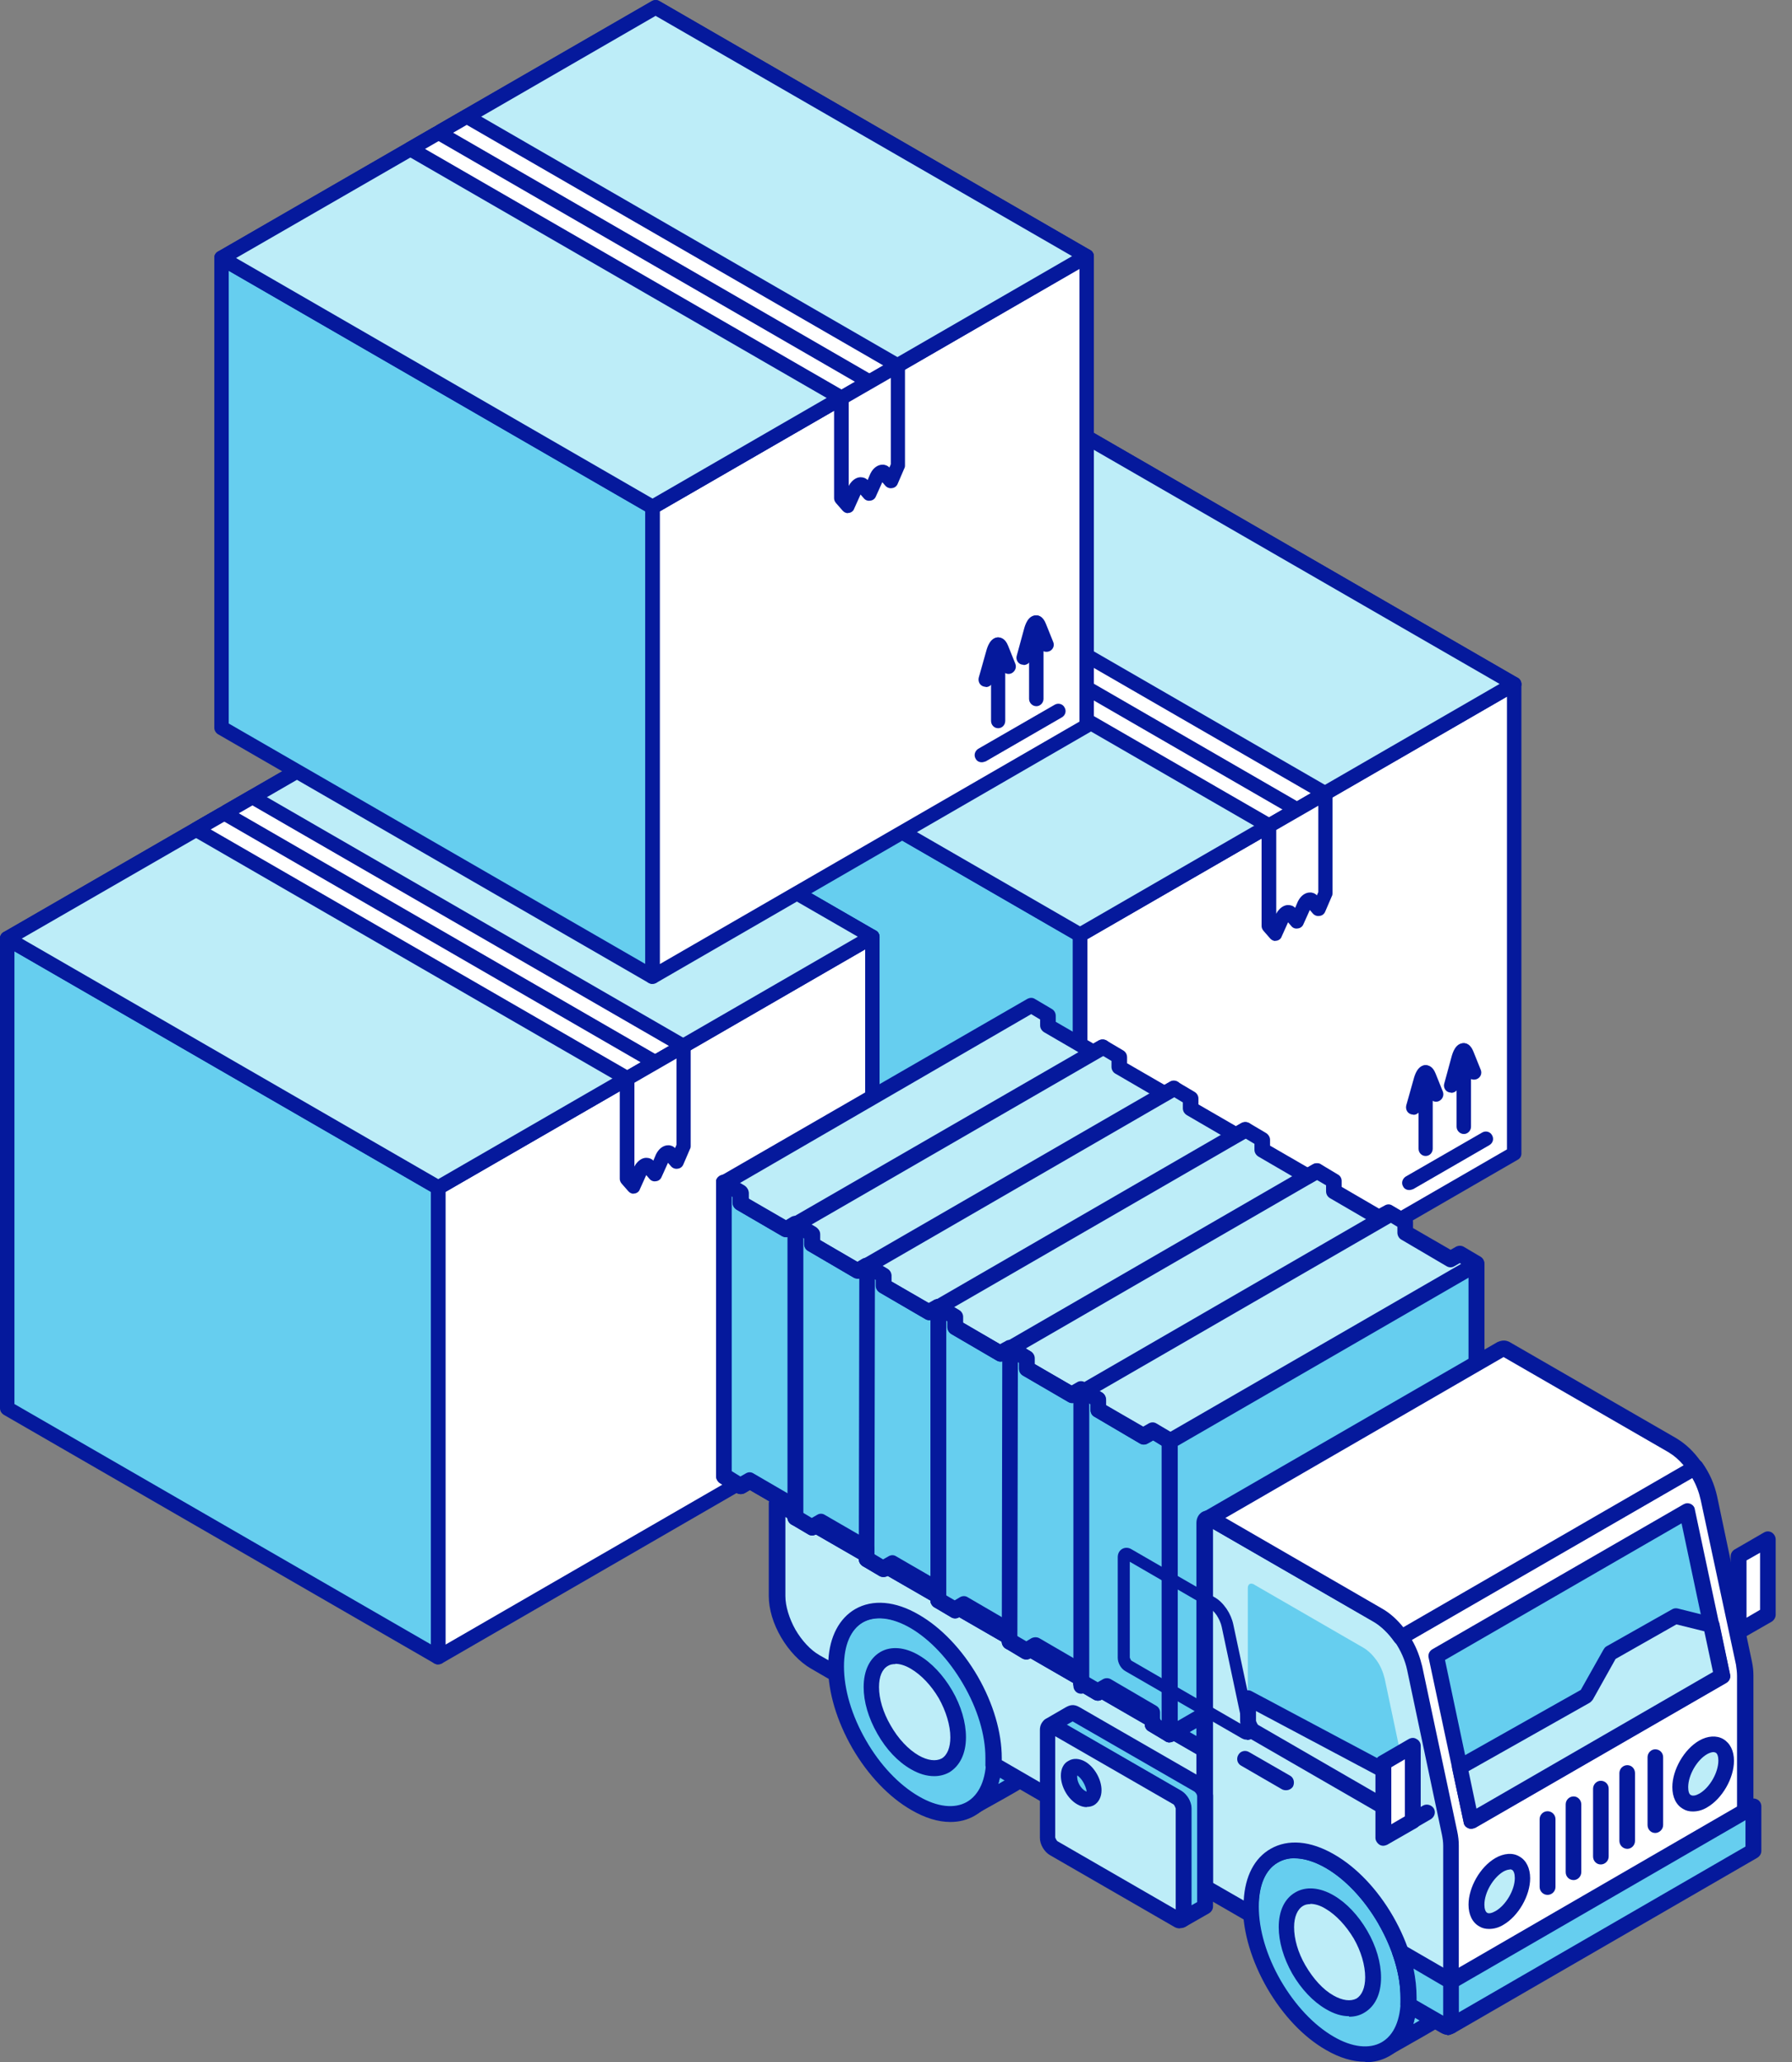 <svg width="100" height="115" viewBox="0 0 100 115" fill="none" xmlns="http://www.w3.org/2000/svg">
<rect x="0" y="0" width="100" height="115" fill="#808080" stroke="none"/>
<g clip-path="url(#clip0_428_371236)">
<path fill-rule="evenodd" clip-rule="evenodd" d="M84.489 38.155L60.443 24.266L36.212 38.248L60.271 52.137L84.489 38.155Z" fill="#BDEDF8"/>
<path fill-rule="evenodd" clip-rule="evenodd" d="M37.029 38.249L60.271 51.664L83.684 38.143L60.443 24.742L37.029 38.249ZM60.271 52.547C60.205 52.547 60.139 52.534 60.06 52.495L36.014 38.605C35.895 38.526 35.816 38.394 35.816 38.249C35.816 38.104 35.882 37.972 36.014 37.893L60.245 23.911C60.377 23.845 60.522 23.845 60.64 23.911L84.687 37.8C84.819 37.866 84.898 38.011 84.898 38.157C84.898 38.302 84.819 38.434 84.687 38.499L60.469 52.495C60.403 52.534 60.324 52.547 60.258 52.547H60.271Z" fill="#05199C"/>
<path fill-rule="evenodd" clip-rule="evenodd" d="M60.271 52.14L36.212 38.25V64.446L60.271 78.336V52.14Z" fill="#66CEEF"/>
<path fill-rule="evenodd" clip-rule="evenodd" d="M36.62 64.208L59.875 77.623V52.376L36.62 38.962V64.208ZM60.271 78.731C60.205 78.731 60.139 78.718 60.06 78.678L36.014 64.802C35.895 64.723 35.816 64.591 35.816 64.446V38.249C35.816 38.104 35.882 37.972 36.014 37.893C36.146 37.827 36.304 37.827 36.423 37.893L60.482 51.783C60.601 51.862 60.68 51.994 60.68 52.139V78.322C60.68 78.467 60.601 78.599 60.482 78.665C60.416 78.705 60.337 78.718 60.271 78.718V78.731Z" fill="#05199C"/>
<path fill-rule="evenodd" clip-rule="evenodd" d="M84.487 64.337V38.154L60.27 52.136V78.333L84.487 64.337Z" fill="white"/>
<path fill-rule="evenodd" clip-rule="evenodd" d="M60.681 52.377V77.624L84.094 64.103V38.857L60.681 52.377ZM60.272 78.732C60.206 78.732 60.14 78.719 60.061 78.679C59.942 78.613 59.863 78.481 59.863 78.336V52.153C59.863 52.008 59.929 51.876 60.061 51.797L84.292 37.801C84.424 37.722 84.569 37.722 84.688 37.801C84.82 37.867 84.899 38.013 84.899 38.158V64.341C84.899 64.486 84.82 64.618 84.688 64.684L60.47 78.679C60.404 78.719 60.325 78.732 60.259 78.732H60.272Z" fill="#05199C"/>
<path fill-rule="evenodd" clip-rule="evenodd" d="M48.477 31.164L60.441 24.266L84.487 38.155L72.536 45.054L48.477 31.164Z" fill="#BDEDF8"/>
<path fill-rule="evenodd" clip-rule="evenodd" d="M49.296 31.166L72.537 44.58L83.683 38.143L60.441 24.742L49.296 31.179V31.166ZM72.537 45.464C72.537 45.464 72.405 45.451 72.326 45.411L48.28 31.522C48.148 31.456 48.082 31.311 48.082 31.166C48.082 31.02 48.148 30.889 48.28 30.809L60.244 23.911C60.376 23.845 60.521 23.845 60.639 23.911L84.686 37.8C84.818 37.866 84.897 38.011 84.897 38.157C84.897 38.302 84.818 38.434 84.686 38.499L72.722 45.411C72.656 45.451 72.59 45.464 72.511 45.464H72.537Z" fill="#05199C"/>
<path fill-rule="evenodd" clip-rule="evenodd" d="M36.212 38.248L48.175 31.35L72.222 45.239L60.271 52.138L36.212 38.248Z" fill="#BDEDF8"/>
<path fill-rule="evenodd" clip-rule="evenodd" d="M37.029 38.249L60.271 51.663L71.417 45.227L48.175 31.825L37.029 38.249ZM60.271 52.547C60.205 52.547 60.139 52.534 60.06 52.495L36.014 38.605C35.895 38.526 35.816 38.394 35.816 38.249C35.816 38.104 35.882 37.972 36.014 37.893L47.964 30.994C48.096 30.915 48.254 30.928 48.373 30.994L72.433 44.884C72.551 44.95 72.644 45.095 72.644 45.24C72.644 45.385 72.564 45.517 72.433 45.596L60.469 52.495C60.403 52.534 60.324 52.547 60.258 52.547H60.271Z" fill="#05199C"/>
<path fill-rule="evenodd" clip-rule="evenodd" d="M46.763 32.168L49.902 30.361L73.962 44.238L70.822 46.058L46.763 32.168Z" fill="white"/>
<path fill-rule="evenodd" clip-rule="evenodd" d="M47.581 32.168L70.822 45.583L73.144 44.237L49.902 30.823L47.567 32.168H47.581ZM70.822 46.466C70.756 46.466 70.677 46.453 70.611 46.414L46.552 32.524C46.433 32.445 46.354 32.313 46.354 32.168C46.354 32.023 46.433 31.891 46.552 31.812L49.691 30.005C49.823 29.925 49.968 29.925 50.087 30.005L74.146 43.894C74.278 43.973 74.357 44.105 74.357 44.237C74.357 44.369 74.278 44.514 74.146 44.593L71.02 46.414C70.954 46.453 70.888 46.466 70.809 46.466H70.822Z" fill="#05199C"/>
<path fill-rule="evenodd" clip-rule="evenodd" d="M72.393 45.556C72.327 45.556 72.248 45.543 72.182 45.503L48.136 31.614C47.938 31.495 47.872 31.244 47.991 31.06C48.109 30.862 48.347 30.796 48.545 30.915L72.591 44.804C72.789 44.91 72.855 45.16 72.736 45.358C72.67 45.49 72.525 45.556 72.393 45.556Z" fill="#05199C"/>
<path fill-rule="evenodd" clip-rule="evenodd" d="M70.822 46.058V51.65L71.192 52.086L71.587 51.149C71.587 51.149 71.627 51.07 71.653 51.03C71.759 50.885 71.904 50.833 71.97 50.925L72.379 51.4L72.775 50.463C72.775 50.463 72.814 50.384 72.84 50.344C72.946 50.199 73.091 50.147 73.157 50.239L73.566 50.714L73.935 49.856V44.264L70.796 46.084L70.822 46.058Z" fill="white"/>
<path fill-rule="evenodd" clip-rule="evenodd" d="M71.219 46.294V50.963C71.259 50.898 71.285 50.831 71.338 50.779C71.483 50.594 71.681 50.475 71.879 50.475C72.037 50.475 72.182 50.528 72.274 50.634L72.419 50.291C72.419 50.291 72.485 50.159 72.538 50.093C72.683 49.895 72.894 49.776 73.092 49.776C73.224 49.763 73.395 49.829 73.488 49.935L73.567 49.75V44.935L71.232 46.281L71.219 46.294ZM71.18 52.48C71.061 52.48 70.955 52.428 70.876 52.335L70.507 51.913C70.441 51.834 70.401 51.742 70.401 51.649V46.057C70.401 45.911 70.48 45.78 70.612 45.7L73.752 43.893C73.883 43.814 74.029 43.814 74.147 43.893C74.279 43.972 74.358 44.104 74.358 44.236V49.829C74.358 49.829 74.358 49.935 74.319 49.987L73.95 50.845C73.897 50.977 73.778 51.069 73.633 51.082C73.501 51.108 73.356 51.056 73.264 50.95L73.092 50.752L72.736 51.544C72.683 51.676 72.564 51.768 72.419 51.781C72.274 51.808 72.142 51.755 72.05 51.636L71.879 51.438L71.522 52.23C71.483 52.362 71.351 52.454 71.219 52.467C71.193 52.467 71.18 52.467 71.166 52.467L71.18 52.48Z" fill="#05199C"/>
<path fill-rule="evenodd" clip-rule="evenodd" d="M78.643 66.37C78.498 66.37 78.366 66.304 78.3 66.172C78.181 65.974 78.261 65.737 78.445 65.618L82.706 63.165C82.904 63.046 83.154 63.112 83.26 63.31C83.379 63.508 83.313 63.745 83.115 63.864L78.867 66.317C78.867 66.317 78.722 66.37 78.656 66.37H78.643Z" fill="#05199C"/>
<path fill-rule="evenodd" clip-rule="evenodd" d="M78.869 62.163C78.869 62.163 78.803 62.163 78.764 62.15C78.539 62.097 78.421 61.873 78.474 61.649L78.882 60.198C78.948 59.947 79.107 59.433 79.529 59.406C79.727 59.406 79.951 59.472 80.109 59.868L80.518 60.884C80.597 61.095 80.492 61.319 80.294 61.411C80.083 61.504 79.859 61.398 79.766 61.187L79.582 60.725L79.265 61.886C79.199 62.071 79.041 62.176 78.869 62.176V62.163Z" fill="#05199C"/>
<path fill-rule="evenodd" clip-rule="evenodd" d="M79.556 64.471C79.331 64.471 79.16 64.287 79.16 64.062V59.815C79.16 59.591 79.345 59.406 79.556 59.406C79.767 59.406 79.951 59.591 79.951 59.815V64.062C79.951 64.287 79.78 64.471 79.556 64.471Z" fill="#05199C"/>
<path fill-rule="evenodd" clip-rule="evenodd" d="M80.992 60.937C80.992 60.937 80.926 60.937 80.874 60.923C80.649 60.87 80.531 60.633 80.597 60.422L80.992 58.971C81.058 58.721 81.217 58.193 81.652 58.18C81.837 58.18 82.061 58.246 82.219 58.641L82.628 59.657C82.72 59.868 82.615 60.105 82.404 60.185C82.193 60.264 81.955 60.172 81.876 59.96L81.678 59.499L81.362 60.66C81.322 60.844 81.151 60.95 80.966 60.95L80.992 60.937Z" fill="#05199C"/>
<path fill-rule="evenodd" clip-rule="evenodd" d="M81.692 63.245C81.468 63.245 81.283 63.06 81.283 62.836V58.589C81.283 58.364 81.468 58.18 81.692 58.18C81.916 58.18 82.088 58.364 82.088 58.589V62.836C82.088 63.06 81.903 63.245 81.692 63.245Z" fill="#05199C"/>
</g>
<g clip-path="url(#clip1_428_371236)">
<path fill-rule="evenodd" clip-rule="evenodd" d="M48.673 52.253L24.627 38.363L0.396 52.345L24.456 66.235L48.673 52.253Z" fill="#BDEDF8"/>
<path fill-rule="evenodd" clip-rule="evenodd" d="M1.214 52.346L24.456 65.761L47.869 52.241L24.627 38.84L1.214 52.346ZM24.456 66.645C24.39 66.645 24.324 66.632 24.244 66.592L0.198 52.703C0.08 52.623 0 52.492 0 52.346C0 52.201 0.066 52.069 0.198 51.99L24.429 38.008C24.561 37.943 24.706 37.943 24.825 38.008L48.871 51.898C49.003 51.964 49.082 52.109 49.082 52.254C49.082 52.399 49.003 52.531 48.871 52.597L24.653 66.592C24.587 66.632 24.508 66.645 24.442 66.645H24.456Z" fill="#05199C"/>
<path fill-rule="evenodd" clip-rule="evenodd" d="M24.456 66.235L0.396 52.346V78.542L24.456 92.432V66.235Z" fill="#66CEEF"/>
<path fill-rule="evenodd" clip-rule="evenodd" d="M0.805 78.304L24.06 91.719V66.472L0.805 53.057V78.304ZM24.456 92.827C24.39 92.827 24.324 92.814 24.244 92.774L0.198 78.897C0.08 78.818 0 78.686 0 78.541V52.345C0 52.2 0.066 52.068 0.198 51.989C0.33 51.923 0.488 51.923 0.607 51.989L24.667 65.879C24.785 65.958 24.864 66.09 24.864 66.235V92.418C24.864 92.563 24.785 92.695 24.667 92.761C24.601 92.8 24.521 92.814 24.456 92.814V92.827Z" fill="#05199C"/>
<path fill-rule="evenodd" clip-rule="evenodd" d="M48.673 78.435V52.252L24.456 66.234V92.43L48.673 78.435Z" fill="white"/>
<path fill-rule="evenodd" clip-rule="evenodd" d="M24.866 66.473V91.719L48.279 78.199V52.953L24.866 66.473ZM24.457 92.827C24.391 92.827 24.325 92.814 24.246 92.775C24.127 92.709 24.048 92.577 24.048 92.432V66.249C24.048 66.103 24.114 65.972 24.246 65.892L48.477 51.897C48.608 51.818 48.754 51.818 48.872 51.897C49.004 51.963 49.083 52.108 49.083 52.253V78.436C49.083 78.582 49.004 78.713 48.872 78.779L24.654 92.775C24.588 92.814 24.509 92.827 24.443 92.827H24.457Z" fill="#05199C"/>
<path fill-rule="evenodd" clip-rule="evenodd" d="M12.662 45.262L24.626 38.363L48.672 52.253L36.722 59.151L12.662 45.262Z" fill="#BDEDF8"/>
<path fill-rule="evenodd" clip-rule="evenodd" d="M13.48 45.263L36.722 58.678L47.868 52.241L24.626 38.84L13.48 45.276V45.263ZM36.722 59.562C36.722 59.562 36.59 59.548 36.511 59.509L12.464 45.619C12.333 45.553 12.267 45.408 12.267 45.263C12.267 45.118 12.333 44.986 12.464 44.907L24.428 38.008C24.56 37.943 24.705 37.943 24.824 38.008L48.87 51.898C49.002 51.964 49.081 52.109 49.081 52.254C49.081 52.399 49.002 52.531 48.87 52.597L36.906 59.509C36.84 59.548 36.775 59.562 36.695 59.562H36.722Z" fill="#05199C"/>
<path fill-rule="evenodd" clip-rule="evenodd" d="M0.396 52.346L12.36 45.447L36.406 59.337L24.456 66.236L0.396 52.346Z" fill="#BDEDF8"/>
<path fill-rule="evenodd" clip-rule="evenodd" d="M1.214 52.346L24.456 65.761L35.602 59.324L12.36 45.923L1.214 52.346ZM24.456 66.645C24.39 66.645 24.324 66.632 24.244 66.592L0.198 52.703C0.08 52.623 0 52.492 0 52.346C0 52.201 0.066 52.069 0.198 51.99L12.149 45.092C12.281 45.013 12.439 45.026 12.558 45.092L36.617 58.981C36.736 59.047 36.828 59.192 36.828 59.337C36.828 59.483 36.749 59.614 36.617 59.694L24.653 66.592C24.587 66.632 24.508 66.645 24.442 66.645H24.456Z" fill="#05199C"/>
<path fill-rule="evenodd" clip-rule="evenodd" d="M10.947 46.264L14.087 44.457L38.146 58.333L35.007 60.154L10.947 46.264Z" fill="white"/>
<path fill-rule="evenodd" clip-rule="evenodd" d="M11.766 46.264L35.008 59.678L37.33 58.333L14.088 44.918L11.753 46.264H11.766ZM35.008 60.562C34.942 60.562 34.863 60.549 34.797 60.509L10.737 46.62C10.619 46.541 10.54 46.409 10.54 46.264C10.54 46.118 10.619 45.987 10.737 45.907L13.877 44.1C14.009 44.021 14.154 44.021 14.273 44.1L38.332 57.99C38.464 58.069 38.543 58.201 38.543 58.333C38.543 58.465 38.464 58.61 38.332 58.689L35.206 60.509C35.14 60.549 35.074 60.562 34.995 60.562H35.008Z" fill="#05199C"/>
<path fill-rule="evenodd" clip-rule="evenodd" d="M36.579 59.654C36.513 59.654 36.434 59.641 36.368 59.601L12.322 45.711C12.124 45.593 12.058 45.342 12.176 45.157C12.295 44.959 12.533 44.894 12.73 45.012L36.777 58.902C36.975 59.007 37.041 59.258 36.922 59.456C36.856 59.588 36.711 59.654 36.579 59.654Z" fill="#05199C"/>
<path fill-rule="evenodd" clip-rule="evenodd" d="M35.007 60.153V65.746L35.376 66.181L35.772 65.245C35.772 65.245 35.812 65.166 35.838 65.126C35.944 64.981 36.089 64.928 36.154 65.021L36.563 65.495L36.959 64.559C36.959 64.559 36.999 64.48 37.025 64.44C37.131 64.295 37.276 64.242 37.342 64.335L37.751 64.809L38.12 63.952V58.359L34.981 60.18L35.007 60.153Z" fill="white"/>
<path fill-rule="evenodd" clip-rule="evenodd" d="M35.403 60.392V65.061C35.442 64.995 35.468 64.929 35.521 64.876C35.666 64.692 35.864 64.573 36.062 64.573C36.22 64.573 36.365 64.626 36.458 64.731L36.603 64.388C36.603 64.388 36.669 64.257 36.722 64.191C36.867 63.993 37.078 63.874 37.276 63.874C37.407 63.861 37.579 63.927 37.671 64.032L37.75 63.848V59.033L35.416 60.379L35.403 60.392ZM35.363 66.578C35.244 66.578 35.139 66.525 35.06 66.433L34.69 66.011C34.624 65.932 34.585 65.839 34.585 65.747V60.154C34.585 60.009 34.664 59.877 34.796 59.798L37.935 57.991C38.067 57.912 38.212 57.912 38.331 57.991C38.463 58.07 38.542 58.202 38.542 58.334V63.927C38.542 63.927 38.542 64.032 38.502 64.085L38.133 64.942C38.08 65.074 37.962 65.167 37.816 65.18C37.684 65.206 37.539 65.153 37.447 65.048L37.276 64.85L36.919 65.641C36.867 65.773 36.748 65.866 36.603 65.879C36.458 65.905 36.326 65.853 36.233 65.734L36.062 65.536L35.706 66.327C35.666 66.459 35.534 66.552 35.403 66.565C35.376 66.565 35.363 66.565 35.35 66.565L35.363 66.578Z" fill="#05199C"/>
<path fill-rule="evenodd" clip-rule="evenodd" d="M42.829 80.468C42.684 80.468 42.552 80.402 42.486 80.27C42.367 80.072 42.446 79.834 42.631 79.716L46.892 77.262C47.089 77.144 47.34 77.21 47.446 77.407C47.564 77.605 47.498 77.843 47.3 77.961L43.053 80.415C43.053 80.415 42.908 80.468 42.842 80.468H42.829Z" fill="#05199C"/>
<path fill-rule="evenodd" clip-rule="evenodd" d="M43.055 76.261C43.055 76.261 42.989 76.261 42.949 76.248C42.725 76.195 42.606 75.971 42.659 75.746L43.068 74.295C43.134 74.045 43.292 73.53 43.714 73.504C43.912 73.504 44.136 73.57 44.295 73.966L44.704 74.981C44.783 75.192 44.677 75.416 44.479 75.509C44.268 75.601 44.044 75.496 43.952 75.285L43.767 74.823L43.451 75.984C43.385 76.168 43.226 76.274 43.055 76.274V76.261Z" fill="#05199C"/>
<path fill-rule="evenodd" clip-rule="evenodd" d="M43.74 78.569C43.516 78.569 43.344 78.384 43.344 78.16V73.913C43.344 73.689 43.529 73.504 43.74 73.504C43.951 73.504 44.136 73.689 44.136 73.913V78.16C44.136 78.384 43.964 78.569 43.74 78.569Z" fill="#05199C"/>
<path fill-rule="evenodd" clip-rule="evenodd" d="M45.177 75.032C45.177 75.032 45.111 75.032 45.058 75.019C44.834 74.966 44.715 74.729 44.781 74.518L45.177 73.067C45.243 72.816 45.401 72.289 45.836 72.275C46.021 72.275 46.245 72.341 46.404 72.737L46.812 73.753C46.905 73.964 46.799 74.201 46.588 74.28C46.377 74.359 46.14 74.267 46.061 74.056L45.863 73.594L45.546 74.755C45.507 74.94 45.335 75.045 45.151 75.045L45.177 75.032Z" fill="#05199C"/>
<path fill-rule="evenodd" clip-rule="evenodd" d="M45.877 77.341C45.653 77.341 45.468 77.156 45.468 76.932V72.684C45.468 72.46 45.653 72.275 45.877 72.275C46.102 72.275 46.273 72.46 46.273 72.684V76.932C46.273 77.156 46.089 77.341 45.877 77.341Z" fill="#05199C"/>
</g>
<g clip-path="url(#clip2_428_371236)">
<path fill-rule="evenodd" clip-rule="evenodd" d="M57.529 91.751C56.587 89.91 53.59 86.899 51.321 88.155L47.953 90.096C50.451 88.797 53.362 92.051 54.461 94.22C55.417 96.104 56.274 99.558 54.176 100.885C54.832 100.514 57.544 99.03 57.958 98.63C59.627 97.003 58.6 93.607 57.529 91.751Z" fill="#66CEEF"/>
<path fill-rule="evenodd" clip-rule="evenodd" d="M49.937 89.454C50.037 89.482 50.137 89.496 50.237 89.539C52.163 90.153 53.976 92.294 54.846 94.02C55.503 95.334 56.259 97.703 55.703 99.501C56.545 99.016 57.458 98.487 57.644 98.302C59.114 96.875 58.157 93.735 57.158 91.965C57.144 91.965 57.144 91.965 57.144 91.965C56.545 90.809 54.932 88.94 53.262 88.426C52.606 88.226 52.021 88.269 51.521 88.54L49.937 89.454ZM54.161 101.313C54.005 101.313 53.862 101.242 53.79 101.099C53.662 100.899 53.733 100.628 53.919 100.5C55.703 99.372 54.975 96.233 54.047 94.406C53.234 92.779 51.564 90.881 49.966 90.367C49.295 90.153 48.681 90.196 48.139 90.481C47.925 90.595 47.668 90.51 47.539 90.31C47.425 90.096 47.497 89.839 47.711 89.71L51.079 87.77C51.807 87.37 52.62 87.313 53.491 87.57C55.303 88.112 57.116 90.025 57.901 91.523C58.885 93.25 60.213 97.018 58.229 98.93C57.886 99.258 56.502 100.057 54.975 100.899L54.376 101.242C54.304 101.285 54.233 101.299 54.147 101.299L54.161 101.313Z" fill="#05199C"/>
<path fill-rule="evenodd" clip-rule="evenodd" d="M54.163 93.693C53.363 92.308 52.264 91.11 51.051 90.41C49.838 89.711 48.725 89.64 47.94 90.111C47.141 90.567 46.656 91.552 46.656 92.965C46.656 94.378 47.155 95.919 47.94 97.303C48.754 98.688 49.838 99.887 51.051 100.586C52.264 101.285 53.378 101.357 54.163 100.886C54.947 100.429 55.447 99.444 55.447 98.031C55.447 96.618 54.947 95.077 54.163 93.693Z" fill="#66CEEF"/>
<path fill-rule="evenodd" clip-rule="evenodd" d="M49.095 90.24C48.752 90.24 48.438 90.311 48.167 90.468C47.482 90.868 47.097 91.738 47.097 92.937C47.097 94.221 47.525 95.677 48.324 97.061C49.109 98.431 50.165 99.545 51.278 100.187C52.306 100.786 53.262 100.886 53.947 100.501C54.647 100.101 55.032 99.231 55.032 98.032C55.032 96.748 54.589 95.292 53.79 93.922L54.176 93.693L53.79 93.907C52.991 92.537 51.949 91.424 50.85 90.782C50.222 90.425 49.623 90.24 49.095 90.24ZM53.034 101.614C52.349 101.614 51.607 101.386 50.85 100.943C49.609 100.23 48.438 99.002 47.568 97.504C46.697 95.991 46.212 94.378 46.212 92.951C46.212 91.439 46.74 90.282 47.725 89.726C48.695 89.169 49.965 89.269 51.278 90.04C52.52 90.753 53.69 91.981 54.561 93.479C54.561 93.494 54.561 93.522 54.589 93.536C55.431 94.992 55.902 96.605 55.902 98.032C55.902 99.559 55.374 100.701 54.404 101.257C53.99 101.5 53.533 101.614 53.034 101.614Z" fill="#05199C"/>
<path fill-rule="evenodd" clip-rule="evenodd" d="M52.764 94.507C53.206 95.263 53.477 96.12 53.477 96.89C53.477 97.661 53.22 98.203 52.764 98.46C52.336 98.717 51.722 98.674 51.051 98.289C50.38 97.904 49.781 97.247 49.339 96.477L49.31 96.434C48.882 95.692 48.625 94.85 48.625 94.093C48.625 93.337 48.896 92.78 49.339 92.523C49.767 92.266 50.38 92.309 51.051 92.695C51.722 93.08 52.336 93.736 52.764 94.507Z" fill="#BDEDF8"/>
<path fill-rule="evenodd" clip-rule="evenodd" d="M49.965 92.807C49.808 92.807 49.665 92.835 49.551 92.907C49.223 93.092 49.052 93.506 49.052 94.091C49.052 94.748 49.28 95.504 49.694 96.218C50.122 96.974 50.693 97.574 51.264 97.902C51.763 98.187 52.22 98.244 52.548 98.073C52.862 97.888 53.033 97.46 53.033 96.889C53.033 96.232 52.791 95.433 52.391 94.719C51.963 93.992 51.406 93.406 50.821 93.064C50.507 92.878 50.208 92.793 49.965 92.793V92.807ZM52.134 99.058C51.706 99.058 51.278 98.93 50.836 98.673C50.108 98.259 49.451 97.559 48.966 96.703C48.452 95.804 48.195 94.905 48.195 94.091C48.195 93.178 48.524 92.493 49.123 92.136C49.708 91.794 50.479 91.851 51.264 92.308C51.977 92.721 52.634 93.421 53.133 94.277C53.633 95.133 53.904 96.061 53.904 96.889C53.904 97.802 53.561 98.487 52.976 98.844C52.719 98.987 52.434 99.058 52.134 99.058Z" fill="#05199C"/>
<path fill-rule="evenodd" clip-rule="evenodd" d="M80.68 105.138C79.738 103.297 76.74 100.286 74.471 101.542L71.103 103.483C73.587 102.184 76.512 105.438 77.611 107.607C78.567 109.491 79.424 112.945 77.326 114.272C77.982 113.887 80.694 112.417 81.108 112.017C82.777 110.39 81.736 107.008 80.68 105.138Z" fill="#66CEEF"/>
<path fill-rule="evenodd" clip-rule="evenodd" d="M73.1 102.84C73.2 102.869 73.3 102.883 73.4 102.926C75.327 103.54 77.139 105.68 78.01 107.407C78.666 108.72 79.422 111.089 78.866 112.888C79.708 112.402 80.621 111.874 80.807 111.689C82.277 110.262 81.321 107.122 80.307 105.352C79.694 104.182 78.095 102.312 76.425 101.813C75.769 101.613 75.184 101.656 74.684 101.927L73.1 102.84ZM77.325 114.7C77.182 114.7 77.025 114.629 76.954 114.486C76.825 114.286 76.896 114.015 77.096 113.887C78.88 112.759 78.152 109.619 77.225 107.793C76.411 106.166 74.741 104.268 73.129 103.754C72.472 103.54 71.859 103.582 71.316 103.868C71.102 103.982 70.831 103.896 70.717 103.697C70.603 103.483 70.674 103.226 70.888 103.097L74.242 101.156C74.956 100.757 75.783 100.7 76.668 100.957C78.481 101.499 80.293 103.411 81.078 104.91C82.063 106.637 83.376 110.404 81.406 112.317C81.092 112.616 79.979 113.273 78.152 114.3L77.553 114.643C77.482 114.686 77.396 114.7 77.325 114.7Z" fill="#05199C"/>
<path fill-rule="evenodd" clip-rule="evenodd" d="M77.325 107.065C76.525 105.695 75.427 104.482 74.213 103.782C73 103.083 71.901 103.012 71.102 103.468C70.303 103.925 69.804 104.91 69.804 106.323C69.804 107.735 70.303 109.277 71.102 110.661C71.901 112.045 73 113.244 74.213 113.944C75.427 114.643 76.54 114.714 77.325 114.258C78.124 113.801 78.609 112.816 78.609 111.403C78.609 109.99 78.11 108.449 77.325 107.065Z" fill="#66CEEF"/>
<path fill-rule="evenodd" clip-rule="evenodd" d="M72.244 103.626C71.901 103.626 71.587 103.712 71.316 103.869C70.617 104.269 70.246 105.139 70.246 106.338C70.246 107.622 70.674 109.078 71.473 110.462C72.272 111.833 73.314 112.946 74.427 113.588C75.455 114.187 76.411 114.287 77.096 113.902C77.795 113.502 78.166 112.632 78.166 111.433C78.166 110.148 77.724 108.693 76.939 107.323L77.325 107.094L76.939 107.308C76.14 105.938 75.098 104.825 73.999 104.183C73.371 103.826 72.772 103.641 72.244 103.641V103.626ZM76.183 114.987C75.498 114.987 74.756 114.772 73.999 114.33C72.743 113.616 71.587 112.389 70.717 110.891C69.846 109.378 69.361 107.765 69.361 106.338C69.361 104.825 69.889 103.669 70.874 103.113C71.844 102.556 73.1 102.656 74.427 103.427C75.669 104.14 76.839 105.368 77.71 106.88C77.71 106.895 77.71 106.923 77.738 106.937C78.58 108.393 79.051 110.006 79.051 111.433C79.051 112.96 78.523 114.102 77.553 114.658C77.139 114.901 76.682 115.015 76.183 115.015V114.987Z" fill="#05199C"/>
<path fill-rule="evenodd" clip-rule="evenodd" d="M75.926 107.894C76.368 108.65 76.639 109.506 76.639 110.277C76.639 111.048 76.382 111.59 75.926 111.847C75.498 112.104 74.884 112.061 74.213 111.676C73.542 111.29 72.929 110.634 72.501 109.863L72.472 109.82C72.044 109.078 71.787 108.236 71.787 107.48C71.787 106.723 72.058 106.167 72.501 105.91C72.929 105.653 73.542 105.696 74.213 106.081C74.884 106.467 75.498 107.123 75.926 107.894Z" fill="#BDEDF8"/>
<path fill-rule="evenodd" clip-rule="evenodd" d="M73.128 106.195C72.957 106.195 72.828 106.224 72.714 106.295C72.4 106.48 72.215 106.909 72.215 107.479C72.215 108.136 72.429 108.892 72.843 109.606C73.285 110.362 73.827 110.962 74.412 111.29C74.912 111.575 75.369 111.632 75.697 111.461C75.997 111.276 76.182 110.862 76.182 110.277C76.182 109.62 75.954 108.821 75.54 108.107C75.112 107.394 74.555 106.794 73.97 106.452C73.67 106.266 73.371 106.181 73.114 106.181L73.128 106.195ZM75.283 112.446C74.869 112.446 74.441 112.318 73.984 112.046C73.271 111.632 72.614 110.933 72.115 110.077C71.615 109.192 71.358 108.279 71.358 107.479C71.358 106.566 71.687 105.881 72.286 105.539C72.871 105.196 73.642 105.253 74.427 105.71C75.14 106.124 75.797 106.823 76.296 107.679C76.796 108.536 77.067 109.463 77.067 110.291C77.067 111.204 76.739 111.889 76.139 112.246C75.882 112.403 75.597 112.475 75.283 112.475V112.446Z" fill="#05199C"/>
<path fill-rule="evenodd" clip-rule="evenodd" d="M43.387 83.832L67.235 97.604V105.254C63.596 103.141 59.271 100.63 55.432 98.418C55.432 98.289 55.432 98.161 55.432 98.032C55.432 96.634 54.933 95.078 54.148 93.694C53.349 92.309 52.25 91.111 51.037 90.411C49.824 89.712 48.71 89.641 47.925 90.112C47.126 90.568 46.641 91.553 46.641 92.966C46.641 93.094 46.641 93.223 46.641 93.351L45.485 92.68C44.9 92.338 44.372 91.767 43.986 91.096C43.601 90.425 43.373 89.683 43.373 89.013V83.846L43.387 83.832Z" fill="#BDEDF8"/>
<path fill-rule="evenodd" clip-rule="evenodd" d="M55.888 98.16C59.441 100.215 63.38 102.499 66.805 104.483V97.846L43.828 84.602V89.012C43.828 89.583 44.042 90.268 44.385 90.882C44.742 91.496 45.227 92.024 45.726 92.309L46.226 92.594C46.297 91.267 46.84 90.254 47.724 89.74C48.695 89.184 49.965 89.284 51.278 90.054C52.52 90.768 53.69 91.995 54.56 93.494C55.431 95.006 55.902 96.619 55.902 98.046V98.175L55.888 98.16ZM67.234 105.696C67.162 105.696 67.077 105.667 67.005 105.639C63.366 103.526 59.056 101.029 55.203 98.803C55.06 98.717 54.974 98.56 54.989 98.389C54.989 98.275 54.989 98.16 54.989 98.032C54.989 96.748 54.546 95.292 53.747 93.922C52.948 92.552 51.906 91.439 50.807 90.796C49.765 90.197 48.823 90.097 48.124 90.497C47.439 90.896 47.054 91.767 47.054 92.966C47.054 93.08 47.054 93.208 47.054 93.322C47.054 93.479 46.982 93.636 46.84 93.722C46.711 93.808 46.526 93.808 46.397 93.722L45.241 93.051C44.627 92.694 44.028 92.066 43.586 91.31C43.143 90.554 42.901 89.74 42.901 89.012V83.846C42.901 83.689 42.986 83.546 43.129 83.461C43.257 83.375 43.429 83.375 43.557 83.461L67.405 97.233C67.548 97.318 67.619 97.461 67.619 97.618V105.268C67.619 105.425 67.548 105.567 67.405 105.653C67.334 105.696 67.262 105.71 67.191 105.71L67.234 105.696Z" fill="#05199C"/>
<path fill-rule="evenodd" clip-rule="evenodd" d="M43.387 83.83L59.799 74.353L83.733 88.183L67.32 97.659C59.842 93.349 50.708 88.069 43.373 83.83H43.387Z" fill="#66CEEF"/>
<path fill-rule="evenodd" clip-rule="evenodd" d="M44.272 83.831L67.334 97.147L82.862 88.17L59.813 74.869L44.286 83.845L44.272 83.831ZM67.334 98.088C67.263 98.088 67.177 98.06 67.106 98.031L43.173 84.216C43.03 84.131 42.944 83.988 42.944 83.831C42.944 83.674 43.03 83.531 43.173 83.446L59.585 73.969C59.713 73.898 59.899 73.898 60.027 73.969L83.961 87.799C84.103 87.87 84.189 88.013 84.189 88.17C84.189 88.327 84.103 88.469 83.961 88.555L67.548 98.031C67.477 98.074 67.406 98.088 67.32 98.088H67.334Z" fill="#05199C"/>
<path fill-rule="evenodd" clip-rule="evenodd" d="M57.416 81.318C60.356 79.62 65.137 79.606 68.106 81.318C71.06 83.016 71.06 85.785 68.106 87.484C65.151 89.182 60.37 89.182 57.416 87.484C54.448 85.771 54.462 83.016 57.416 81.318Z" fill="#66CEEF"/>
<path fill-rule="evenodd" clip-rule="evenodd" d="M62.753 80.478C60.912 80.478 59.043 80.878 57.63 81.691C56.345 82.433 55.646 83.389 55.646 84.403C55.646 85.416 56.36 86.372 57.63 87.114C60.456 88.741 65.065 88.741 67.877 87.114C69.161 86.372 69.875 85.416 69.875 84.403C69.875 83.389 69.161 82.448 67.877 81.691C66.464 80.878 64.609 80.478 62.753 80.478ZM62.753 89.198C60.741 89.198 58.729 88.755 57.202 87.871C55.632 86.972 54.776 85.73 54.776 84.403C54.776 83.075 55.632 81.848 57.202 80.935C60.27 79.165 65.265 79.165 68.319 80.935C69.889 81.834 70.76 83.075 70.76 84.403C70.76 85.73 69.889 86.957 68.319 87.871C66.778 88.755 64.766 89.198 62.753 89.198Z" fill="#05199C"/>
<path fill-rule="evenodd" clip-rule="evenodd" d="M40.418 65.975L57.53 56.1L58.472 56.656V57.227L61.012 58.697L61.511 58.412L62.468 58.968V59.539L64.994 61.023L65.493 60.724L66.45 61.266V61.851L68.975 63.335L69.489 63.021L70.431 63.578V64.163L72.957 65.633L73.485 65.333L74.413 65.89V66.461L76.953 67.931L77.467 67.631L78.409 68.188V68.758L80.949 70.243L81.463 69.943L82.405 70.5L82.376 86.855L65.265 96.731L64.323 96.174V95.603L61.783 94.119L61.269 94.419L60.327 93.862V93.291L57.801 91.821L57.273 92.121L56.345 91.564L56.331 90.993L53.805 89.523L53.291 89.809L52.349 89.252V88.696L49.809 87.212L49.295 87.511L48.353 86.955L48.367 86.384L45.827 84.9L45.313 85.199L44.371 84.643L44.386 84.072L41.845 82.588L41.332 82.887L40.39 82.331L40.418 65.975Z" fill="#BDEDF8"/>
<path fill-rule="evenodd" clip-rule="evenodd" d="M64.765 95.919L65.279 96.219L81.948 86.6V70.745L81.463 70.445L81.163 70.616C81.034 70.702 80.863 70.702 80.721 70.616L78.195 69.132C78.066 69.061 77.98 68.903 77.98 68.746V68.418L77.481 68.118L77.181 68.29C77.053 68.375 76.867 68.375 76.739 68.29L74.213 66.82C74.07 66.734 73.999 66.591 73.999 66.434V66.106L73.485 65.806L73.185 65.978C73.043 66.063 72.885 66.063 72.757 65.978L70.231 64.508C70.088 64.422 70.003 64.279 70.003 64.123V63.794L69.503 63.495L69.203 63.666C69.075 63.751 68.889 63.751 68.761 63.666L66.235 62.196C66.092 62.11 66.007 61.968 66.007 61.81V61.482L65.507 61.183L65.222 61.354C65.093 61.44 64.908 61.44 64.779 61.354L62.253 59.884C62.111 59.812 62.025 59.656 62.025 59.498V59.17L61.525 58.871L61.24 59.042C61.111 59.127 60.926 59.127 60.797 59.042L58.271 57.572C58.129 57.486 58.043 57.343 58.043 57.187V56.858L57.544 56.559L40.846 66.235V82.076L41.331 82.376L41.631 82.204C41.773 82.119 41.931 82.119 42.059 82.204L44.585 83.674C44.728 83.76 44.813 83.903 44.813 84.06V84.388L45.313 84.688L45.613 84.516C45.741 84.431 45.912 84.431 46.041 84.516L48.581 85.987C48.709 86.072 48.795 86.215 48.795 86.372V86.7L49.295 87L49.594 86.829C49.737 86.743 49.894 86.743 50.023 86.829L52.563 88.299C52.691 88.37 52.777 88.513 52.777 88.669V88.984L53.291 89.283L53.576 89.112C53.719 89.026 53.89 89.026 54.019 89.112L56.545 90.582C56.687 90.653 56.773 90.81 56.773 90.953V91.267L57.287 91.567L57.572 91.395C57.715 91.324 57.886 91.324 58.015 91.395L60.541 92.865C60.669 92.937 60.755 93.094 60.755 93.236V93.55L61.269 93.85L61.568 93.679C61.697 93.608 61.868 93.608 61.996 93.679L64.537 95.163C64.665 95.234 64.751 95.377 64.751 95.534V95.862L64.765 95.919ZM65.264 97.175C65.264 97.175 65.165 97.175 65.108 97.147C65.065 97.133 65.022 97.104 64.979 97.076L64.094 96.547C63.966 96.476 63.88 96.333 63.88 96.176V95.848L61.768 94.621L61.483 94.792C61.34 94.878 61.169 94.863 61.04 94.792L60.098 94.235C59.97 94.15 59.884 94.007 59.884 93.864V93.55L57.786 92.323L57.486 92.494C57.358 92.58 57.172 92.566 57.044 92.494L56.116 91.938C55.988 91.852 55.902 91.709 55.902 91.567V91.253L53.804 90.025L53.519 90.197C53.391 90.282 53.205 90.282 53.077 90.197L52.135 89.64C52.006 89.554 51.921 89.412 51.921 89.269V88.955L49.808 87.728L49.523 87.899C49.38 87.97 49.209 87.97 49.081 87.899L48.139 87.342C48.01 87.257 47.925 87.114 47.925 86.957V86.629L45.827 85.401L45.541 85.573C45.398 85.658 45.227 85.658 45.099 85.573L44.157 85.016C44.028 84.93 43.943 84.788 43.943 84.645V84.317L41.845 83.104L41.559 83.275C41.417 83.346 41.245 83.346 41.117 83.275L40.175 82.718C40.047 82.633 39.961 82.49 39.961 82.333V65.978C39.961 65.821 40.061 65.678 40.189 65.593L57.315 55.717C57.472 55.631 57.629 55.631 57.758 55.717L58.7 56.273C58.842 56.359 58.914 56.502 58.914 56.658V56.987L61.012 58.2L61.311 58.029C61.44 57.957 61.611 57.957 61.739 58.029L62.681 58.585C62.824 58.671 62.895 58.813 62.895 58.971V59.299L64.993 60.512L65.293 60.34C65.436 60.269 65.593 60.269 65.721 60.34L66.663 60.897C66.806 60.983 66.877 61.126 66.877 61.268V61.596L68.975 62.809L69.275 62.638C69.403 62.567 69.589 62.567 69.717 62.638L70.659 63.195C70.788 63.281 70.873 63.423 70.873 63.566V63.894L72.971 65.107L73.271 64.936C73.399 64.85 73.585 64.85 73.713 64.936L74.641 65.493C74.784 65.564 74.869 65.707 74.869 65.864V66.192L76.953 67.405L77.267 67.234C77.41 67.148 77.567 67.148 77.695 67.234L78.637 67.79C78.78 67.862 78.851 68.004 78.851 68.161V68.49L80.949 69.703L81.249 69.531C81.391 69.46 81.548 69.46 81.677 69.531L82.619 70.088C82.747 70.159 82.833 70.316 82.833 70.473V86.829C82.833 86.986 82.733 87.128 82.59 87.2L65.479 97.09C65.479 97.09 65.336 97.147 65.25 97.147L65.264 97.175Z" fill="#05199C"/>
<path fill-rule="evenodd" clip-rule="evenodd" d="M66.792 95.862L65.265 96.733L64.323 96.177V95.606L61.783 94.121L61.269 94.421L60.327 93.865V93.294L57.801 91.824L57.273 92.123L56.345 91.567L56.331 90.996L53.805 89.526L53.291 89.811L52.349 89.255V88.698L49.809 87.214L49.295 87.514L48.353 86.957L48.367 86.386L45.827 84.902L45.313 85.202L44.371 84.645L44.386 84.074L41.845 82.59L41.332 82.89L40.39 82.333L40.418 65.992L41.36 66.549V67.12L43.886 68.604L44.4 68.304L45.342 68.861V69.432L47.868 70.916L48.382 70.616L49.324 71.173V71.744L51.85 73.228L52.378 72.914L53.32 73.471V74.056L55.831 75.526L56.374 75.226L57.301 75.782V76.353L59.828 77.823L60.355 77.524L61.297 78.08V78.665L63.824 80.135L64.352 79.836L65.293 80.392L66.792 95.862Z" fill="#66CEEF"/>
<path fill-rule="evenodd" clip-rule="evenodd" d="M64.765 95.918L65.279 96.218L66.321 95.618L64.865 80.647L64.351 80.333L64.051 80.505C63.923 80.576 63.737 80.576 63.609 80.505L61.083 79.02C60.94 78.949 60.855 78.806 60.855 78.649V78.321L60.355 78.021L60.055 78.193C59.927 78.278 59.741 78.278 59.613 78.193L57.087 76.723C56.944 76.637 56.873 76.494 56.873 76.337V76.009L56.359 75.709L56.059 75.881C55.917 75.966 55.76 75.966 55.617 75.881L53.105 74.411C52.962 74.325 52.877 74.182 52.877 74.025V73.697L52.377 73.397L52.078 73.569C51.935 73.654 51.764 73.654 51.635 73.569L49.109 72.099C48.966 72.013 48.881 71.87 48.881 71.713V71.385L48.381 71.085L48.096 71.257C47.967 71.342 47.782 71.342 47.639 71.257L45.113 69.772C44.97 69.687 44.885 69.558 44.885 69.401V69.073L44.385 68.773L44.086 68.945C43.943 69.03 43.786 69.016 43.643 68.945L41.117 67.475C40.974 67.389 40.889 67.246 40.889 67.089V66.761L40.832 66.718V82.046L41.317 82.346L41.617 82.174C41.759 82.089 41.916 82.089 42.045 82.174L44.571 83.644C44.714 83.73 44.799 83.873 44.799 84.03V84.358L45.299 84.658L45.598 84.486C45.727 84.401 45.898 84.401 46.026 84.486L48.567 85.956C48.695 86.042 48.781 86.185 48.781 86.342V86.67L49.28 86.97L49.58 86.798C49.723 86.713 49.88 86.713 50.008 86.798L52.549 88.268C52.677 88.34 52.763 88.482 52.763 88.639V88.953L53.276 89.253L53.562 89.082C53.705 88.996 53.876 88.996 54.004 89.082L56.53 90.552C56.673 90.623 56.759 90.78 56.759 90.923V91.237L57.272 91.537L57.558 91.365C57.701 91.294 57.872 91.294 58 91.365L60.526 92.835C60.655 92.906 60.74 93.064 60.74 93.206V93.52L61.254 93.82L61.554 93.649C61.682 93.577 61.854 93.577 61.982 93.649L64.522 95.133C64.651 95.204 64.736 95.347 64.736 95.504V95.832L64.765 95.918ZM65.264 97.174C65.264 97.174 65.165 97.174 65.108 97.145C65.065 97.131 65.022 97.102 64.979 97.074L64.094 96.546C63.966 96.474 63.88 96.332 63.88 96.175V95.847L61.768 94.619L61.483 94.79C61.34 94.876 61.169 94.862 61.04 94.79L60.098 94.234C59.97 94.148 59.884 94.005 59.884 93.863V93.549L57.786 92.321L57.486 92.493C57.358 92.578 57.172 92.564 57.044 92.493L56.116 91.936C55.988 91.85 55.902 91.708 55.902 91.565V91.251L53.804 90.024L53.519 90.195C53.391 90.281 53.205 90.281 53.077 90.195L52.135 89.638C52.006 89.553 51.921 89.41 51.921 89.267V88.953L49.808 87.726L49.523 87.897C49.38 87.969 49.209 87.969 49.081 87.897L48.139 87.341C48.01 87.255 47.925 87.112 47.925 86.955V86.627L45.827 85.4L45.541 85.571C45.398 85.657 45.227 85.657 45.099 85.571L44.157 85.014C44.028 84.929 43.943 84.786 43.943 84.643V84.315L41.845 83.102L41.559 83.273C41.417 83.345 41.245 83.345 41.117 83.273L40.175 82.717C40.047 82.631 39.961 82.488 39.961 82.331V65.99C39.961 65.791 40.118 65.619 40.304 65.562C40.418 65.534 40.546 65.562 40.632 65.605L41.574 66.162C41.702 66.247 41.788 66.39 41.788 66.547V66.875L43.886 68.088L44.171 67.917C44.328 67.831 44.485 67.846 44.614 67.917L45.556 68.474C45.698 68.559 45.77 68.688 45.77 68.845V69.173L47.867 70.386L48.153 70.215C48.31 70.129 48.467 70.129 48.595 70.215L49.537 70.771C49.666 70.843 49.751 71 49.751 71.142V71.471L51.849 72.684L52.149 72.513C52.277 72.427 52.463 72.427 52.591 72.513L53.533 73.069C53.662 73.141 53.747 73.297 53.747 73.44V73.768L55.831 74.981L56.145 74.81C56.273 74.725 56.459 74.739 56.573 74.81L57.515 75.367C57.658 75.452 57.743 75.595 57.743 75.752V76.08L59.827 77.293L60.141 77.122C60.284 77.037 60.441 77.037 60.569 77.122L61.511 77.679C61.654 77.764 61.725 77.907 61.725 78.064V78.392L63.823 79.606L64.123 79.434C64.28 79.349 64.437 79.349 64.565 79.434L65.507 79.991C65.621 80.062 65.707 80.191 65.721 80.333L67.22 95.804C67.234 95.975 67.163 96.146 67.006 96.232L65.479 97.117C65.479 97.117 65.336 97.174 65.25 97.174H65.264Z" fill="#05199C"/>
<path fill-rule="evenodd" clip-rule="evenodd" d="M65.294 80.378L82.406 70.502L82.377 86.857L65.266 96.733L65.294 80.378Z" fill="#66CEEF"/>
<path fill-rule="evenodd" clip-rule="evenodd" d="M65.722 80.635V95.977L81.949 86.601V71.259L65.722 80.635ZM65.265 97.176C65.194 97.176 65.108 97.162 65.051 97.119C64.909 97.033 64.823 96.89 64.823 96.733V80.378C64.823 80.221 64.923 80.079 65.066 79.993L82.177 70.117C82.32 70.031 82.477 70.031 82.62 70.117C82.748 70.188 82.834 70.331 82.834 70.502V86.858C82.834 87.014 82.734 87.157 82.591 87.243L65.48 97.119C65.408 97.162 65.337 97.176 65.251 97.176H65.265Z" fill="#05199C"/>
<path fill-rule="evenodd" clip-rule="evenodd" d="M78.196 91.31L94.608 81.834C94.979 82.391 95.222 82.919 95.365 83.561L97.32 92.752C97.363 92.994 97.391 93.208 97.391 93.465V103.313L80.979 112.789V102.942C80.979 102.699 80.95 102.485 80.893 102.242L78.952 93.051C78.795 92.409 78.553 91.881 78.196 91.325V91.31Z" fill="white"/>
<path fill-rule="evenodd" clip-rule="evenodd" d="M78.794 91.468C79.065 91.939 79.237 92.41 79.365 92.938L81.32 102.143C81.377 102.414 81.406 102.657 81.406 102.928V112.019L96.933 103.057V93.466C96.933 93.252 96.905 93.066 96.876 92.852L94.907 83.662C94.807 83.219 94.664 82.834 94.436 82.434L78.78 91.468H78.794ZM80.978 113.218C80.892 113.218 80.821 113.204 80.764 113.161C80.621 113.075 80.535 112.947 80.535 112.775V102.928C80.535 102.714 80.507 102.528 80.464 102.314L78.523 93.124C78.394 92.553 78.18 92.067 77.838 91.554C77.781 91.454 77.752 91.325 77.781 91.211C77.809 91.097 77.881 90.983 77.995 90.926L94.407 81.449C94.607 81.335 94.864 81.392 94.992 81.578C95.421 82.192 95.663 82.762 95.82 83.447L97.761 92.653C97.818 92.924 97.847 93.166 97.847 93.438V103.285C97.847 103.442 97.775 103.585 97.633 103.67L81.206 113.146C81.206 113.146 81.063 113.204 80.992 113.204L80.978 113.218Z" fill="#05199C"/>
<path fill-rule="evenodd" clip-rule="evenodd" d="M67.234 84.916C67.234 84.688 67.391 84.602 67.576 84.716L76.896 90.097C77.381 90.368 77.823 90.81 78.18 91.324C78.523 91.838 78.794 92.451 78.936 93.051L80.877 102.242C80.934 102.484 80.963 102.699 80.963 102.941V112.788C80.963 113.017 80.806 113.102 80.606 112.988L78.58 111.818C78.58 111.69 78.58 111.547 78.58 111.418C78.58 110.02 78.08 108.464 77.295 107.08C76.496 105.696 75.397 104.497 74.184 103.783C72.971 103.084 71.872 103.012 71.073 103.469C70.274 103.926 69.774 104.911 69.774 106.323C69.774 106.466 69.788 106.609 69.788 106.737C68.804 106.166 67.933 105.667 67.205 105.239V84.902L67.234 84.916Z" fill="#BDEDF8"/>
<path fill-rule="evenodd" clip-rule="evenodd" d="M67.677 84.915H67.249H67.677ZM79.052 111.575L80.536 112.431V102.94C80.536 102.726 80.507 102.541 80.465 102.327L78.523 93.136C78.409 92.594 78.167 92.051 77.838 91.566C77.51 91.095 77.111 90.71 76.711 90.467L67.691 85.272V105.01L69.404 105.995C69.475 104.639 70.003 103.626 70.903 103.112C71.873 102.555 73.129 102.655 74.456 103.426C75.698 104.139 76.868 105.367 77.739 106.879C78.609 108.392 79.08 110.005 79.08 111.432V111.589L79.052 111.575ZM80.793 113.487C80.664 113.487 80.536 113.444 80.407 113.373L78.381 112.203C78.224 112.117 78.153 111.96 78.153 111.803C78.153 111.675 78.153 111.546 78.153 111.418C78.153 110.133 77.71 108.678 76.925 107.308C76.126 105.923 75.084 104.824 73.985 104.182C72.943 103.583 72.001 103.469 71.302 103.882C70.603 104.282 70.232 105.153 70.232 106.351C70.232 106.48 70.232 106.608 70.232 106.751C70.246 106.908 70.16 107.065 70.018 107.151C69.875 107.236 69.704 107.236 69.575 107.151L66.978 105.652C66.849 105.566 66.764 105.438 66.764 105.281V84.944C66.764 84.673 66.878 84.459 67.078 84.33C67.278 84.216 67.52 84.216 67.763 84.359L77.082 89.739C77.596 90.039 78.095 90.51 78.509 91.109C78.909 91.695 79.194 92.337 79.323 92.993L81.278 102.184C81.335 102.427 81.364 102.684 81.364 102.969V112.816C81.364 113.088 81.249 113.316 81.035 113.43C80.935 113.487 80.835 113.516 80.721 113.516L80.793 113.487Z" fill="#05199C"/>
<path fill-rule="evenodd" clip-rule="evenodd" d="M58.572 96.263L59.657 95.635C59.814 95.549 59.871 95.521 60.028 95.606L66.892 99.574C67.106 99.717 67.221 99.916 67.249 100.188C67.249 101.586 67.249 104.94 67.249 106.353L65.95 107.095C66.05 107.024 66.05 106.981 66.065 106.867V100.887C66.036 100.616 65.936 100.43 65.708 100.273L58.829 96.291C58.729 96.249 58.686 96.22 58.586 96.263H58.572Z" fill="#66CEEF"/>
<path fill-rule="evenodd" clip-rule="evenodd" d="M59.528 96.205L65.907 99.887C66.264 100.13 66.45 100.458 66.478 100.843V106.267L66.806 106.081V100.173C66.792 100.073 66.749 100.001 66.65 99.916L59.856 96.005L59.528 96.191V96.205ZM65.936 107.522C65.793 107.522 65.665 107.451 65.579 107.337C65.465 107.166 65.479 106.952 65.608 106.809V100.872C65.608 100.772 65.551 100.701 65.451 100.615L58.643 96.676C58.443 96.705 58.258 96.591 58.187 96.419C58.101 96.219 58.158 95.977 58.358 95.863L59.442 95.235C59.671 95.106 59.899 95.006 60.256 95.22L67.121 99.174C67.477 99.416 67.648 99.73 67.691 100.13V106.324C67.691 106.481 67.606 106.623 67.463 106.709L66.164 107.451C66.164 107.451 66.036 107.508 65.95 107.508L65.936 107.522Z" fill="#05199C"/>
<path fill-rule="evenodd" clip-rule="evenodd" d="M66.05 106.123V106.865C66.05 107.093 65.893 107.179 65.693 107.065L58.814 103.097C58.629 102.983 58.472 102.712 58.472 102.498V96.489C58.472 96.275 58.629 96.19 58.814 96.29L65.693 100.271C65.893 100.386 66.05 100.657 66.05 100.885V106.137V106.123Z" fill="#BDEDF8"/>
<path fill-rule="evenodd" clip-rule="evenodd" d="M58.886 96.847V102.484C58.886 102.484 58.958 102.669 59.029 102.698L65.608 106.494V100.857C65.608 100.857 65.537 100.657 65.48 100.629L58.886 96.832V96.847ZM65.851 107.55C65.722 107.55 65.608 107.522 65.48 107.436L58.601 103.469C58.273 103.283 58.03 102.869 58.03 102.498V96.476C58.03 96.204 58.159 95.99 58.358 95.876C58.572 95.762 58.815 95.776 59.043 95.905L65.922 99.872C66.251 100.072 66.493 100.486 66.493 100.857V106.837C66.493 107.108 66.379 107.322 66.165 107.45C66.079 107.508 65.965 107.536 65.851 107.536V107.55Z" fill="#05199C"/>
<path fill-rule="evenodd" clip-rule="evenodd" d="M70.004 88.385L76.083 91.896C76.354 92.053 76.611 92.31 76.825 92.609C77.039 92.909 77.182 93.266 77.268 93.608L78.866 101.172C78.909 101.415 78.809 101.586 78.624 101.529C78.595 101.529 78.552 101.515 78.524 101.486L69.989 96.562C69.789 96.448 69.632 96.177 69.632 95.949V88.57C69.632 88.342 69.789 88.257 69.989 88.371L70.004 88.385Z" fill="#66CEEF"/>
<path fill-rule="evenodd" clip-rule="evenodd" d="M63.046 87.101V92.447C63.046 92.447 63.101 92.599 63.144 92.62L69.336 96.199L68.176 90.733C68.132 90.516 68.024 90.289 67.894 90.083C67.764 89.888 67.59 89.736 67.427 89.638L63.046 87.101ZM69.585 97.023C69.585 97.023 69.499 97.023 69.455 97.012C69.423 97.012 69.325 96.958 69.293 96.947L62.808 93.206C62.547 93.065 62.374 92.74 62.374 92.458V86.851C62.374 86.645 62.461 86.482 62.623 86.385C62.775 86.298 62.971 86.298 63.144 86.406L67.764 89.074C68.024 89.215 68.252 89.443 68.447 89.725C68.631 89.996 68.761 90.3 68.826 90.614L70.052 96.362C70.095 96.579 70.052 96.785 69.911 96.915C69.824 97.001 69.716 97.045 69.585 97.045V97.023Z" fill="#05199C"/>
<path fill-rule="evenodd" clip-rule="evenodd" d="M80.137 92.351L94.137 84.273L96.092 93.464L82.092 101.542L80.137 92.351Z" fill="#66CEEF"/>
<path fill-rule="evenodd" clip-rule="evenodd" d="M80.636 92.579L82.391 100.871L95.592 93.249L93.837 84.958L80.636 92.579ZM82.091 101.998C82.091 101.998 81.977 101.984 81.92 101.955C81.792 101.898 81.692 101.784 81.678 101.641L79.722 92.45C79.68 92.265 79.765 92.079 79.936 91.979L93.937 83.902C94.065 83.83 94.194 83.816 94.337 83.873C94.465 83.93 94.565 84.044 94.579 84.187L96.534 93.378C96.577 93.564 96.492 93.749 96.32 93.849L82.32 101.927C82.32 101.927 82.177 101.984 82.106 101.984L82.091 101.998Z" fill="#05199C"/>
<path fill-rule="evenodd" clip-rule="evenodd" d="M81.45 98.545L88.514 94.563L89.827 92.194L93.495 90.125L95.478 90.61L96.092 93.465L82.092 101.542L81.45 98.545Z" fill="#BDEDF8"/>
<path fill-rule="evenodd" clip-rule="evenodd" d="M81.949 98.772L82.391 100.87L95.592 93.249L95.107 90.98L93.551 90.594L90.155 92.521L88.885 94.79C88.885 94.79 88.785 94.919 88.713 94.962L81.934 98.786L81.949 98.772ZM82.091 101.997C82.091 101.997 81.977 101.983 81.92 101.955C81.792 101.897 81.692 101.783 81.677 101.641L81.035 98.644C80.992 98.458 81.078 98.258 81.249 98.173L88.214 94.248L89.484 91.993C89.527 91.922 89.57 91.865 89.641 91.822L93.309 89.752C93.409 89.695 93.523 89.681 93.637 89.71L95.621 90.209C95.778 90.252 95.906 90.38 95.949 90.537L96.548 93.392C96.591 93.577 96.505 93.763 96.334 93.863L82.334 101.94C82.334 101.94 82.191 101.997 82.12 101.997H82.091Z" fill="#05199C"/>
<path fill-rule="evenodd" clip-rule="evenodd" d="M78.494 99.385L78.879 101.184C78.922 101.426 78.822 101.597 78.637 101.54C78.608 101.54 78.565 101.526 78.537 101.498L70.002 96.574C69.802 96.46 69.645 96.189 69.645 95.96V94.676L78.494 99.385Z" fill="#BDEDF8"/>
<path fill-rule="evenodd" clip-rule="evenodd" d="M70.089 95.42V95.977C70.089 95.977 70.16 96.177 70.217 96.205L78.366 100.915L78.109 99.688L70.103 95.435L70.089 95.42ZM78.695 101.999C78.695 101.999 78.58 101.999 78.523 101.985C78.481 101.985 78.352 101.914 78.309 101.9L69.775 96.976C69.432 96.79 69.204 96.362 69.204 95.991V94.707C69.204 94.55 69.275 94.407 69.418 94.336C69.546 94.25 69.718 94.25 69.846 94.321L78.695 99.031C78.809 99.088 78.894 99.202 78.923 99.331L79.308 101.129C79.365 101.414 79.308 101.685 79.123 101.857C79.008 101.971 78.866 102.028 78.695 102.028V101.999Z" fill="#05199C"/>
<path fill-rule="evenodd" clip-rule="evenodd" d="M60.342 100.243C60.727 100.472 61.041 100.286 61.041 99.844C61.041 99.401 60.727 98.859 60.342 98.63C59.943 98.416 59.629 98.588 59.629 99.044C59.629 99.501 59.943 100.029 60.342 100.257V100.243Z" fill="#66CEEF"/>
<path fill-rule="evenodd" clip-rule="evenodd" d="M60.114 99.017C60.071 99.331 60.299 99.731 60.542 99.873C60.584 99.902 60.627 99.916 60.642 99.916C60.584 99.559 60.356 99.174 60.114 99.017ZM60.642 100.787C60.47 100.787 60.285 100.73 60.114 100.63C59.585 100.33 59.2 99.645 59.2 99.031C59.2 98.66 59.343 98.346 59.628 98.204C59.885 98.047 60.228 98.061 60.556 98.246C61.07 98.546 61.469 99.231 61.469 99.845C61.469 100.216 61.312 100.516 61.055 100.673C60.927 100.744 60.798 100.773 60.656 100.773L60.642 100.787Z" fill="#05199C"/>
<path fill-rule="evenodd" clip-rule="evenodd" d="M93.322 80.607C93.85 80.935 94.235 81.335 94.592 81.834L78.18 91.31C77.837 90.825 77.409 90.383 76.895 90.083L67.576 84.703C67.576 84.703 67.49 84.66 67.447 84.66L67.504 84.617L83.774 75.226C83.888 75.183 83.917 75.212 84.017 75.255L93.293 80.607H93.322Z" fill="white"/>
<path fill-rule="evenodd" clip-rule="evenodd" d="M68.362 84.646L77.125 89.713C77.553 89.955 77.953 90.312 78.309 90.754L93.951 81.721C93.694 81.421 93.437 81.193 93.109 80.993L83.904 75.684L68.376 84.661L68.362 84.646ZM78.181 91.754C78.038 91.754 77.895 91.682 77.81 91.568C77.481 91.097 77.082 90.712 76.682 90.469L67.363 85.089C67.163 85.075 67.049 84.932 66.992 84.746C66.949 84.561 67.063 84.375 67.235 84.275L83.576 74.842C83.918 74.699 84.103 74.785 84.232 74.842L93.537 80.208C94.079 80.536 94.522 80.95 94.95 81.564C95.021 81.664 95.05 81.792 95.021 81.906C94.978 82.02 94.907 82.135 94.807 82.192L78.381 91.668C78.381 91.668 78.238 91.725 78.167 91.725L78.181 91.754Z" fill="#05199C"/>
<path fill-rule="evenodd" clip-rule="evenodd" d="M71.758 99.843C71.686 99.843 71.601 99.829 71.529 99.786L69.26 98.473C69.046 98.359 68.975 98.087 69.103 97.873C69.217 97.659 69.489 97.588 69.703 97.716L71.986 99.029C72.2 99.144 72.257 99.415 72.157 99.629C72.072 99.771 71.915 99.843 71.772 99.843H71.758Z" fill="#05199C"/>
<path fill-rule="evenodd" clip-rule="evenodd" d="M95.035 100.414C94.322 100.828 93.765 100.486 93.765 99.672C93.765 98.859 94.336 97.86 95.035 97.446C95.763 97.032 96.32 97.374 96.32 98.188C96.32 99.001 95.749 100 95.035 100.414Z" fill="#BDEDF8"/>
<path fill-rule="evenodd" clip-rule="evenodd" d="M95.62 97.717C95.52 97.717 95.391 97.76 95.263 97.831C94.692 98.16 94.207 99.002 94.207 99.672C94.207 99.886 94.25 100.072 94.364 100.115C94.464 100.172 94.635 100.143 94.835 100.029C95.406 99.701 95.891 98.859 95.891 98.188C95.891 97.96 95.834 97.788 95.734 97.746C95.691 97.731 95.663 97.717 95.62 97.717ZM94.464 101.028C94.264 101.028 94.079 100.985 93.922 100.885C93.536 100.671 93.322 100.229 93.322 99.672C93.322 98.702 93.979 97.56 94.821 97.075C95.292 96.804 95.791 96.775 96.162 96.989C96.547 97.218 96.762 97.646 96.762 98.202C96.762 99.173 96.105 100.315 95.263 100.8C95.006 100.957 94.735 101.028 94.464 101.028Z" fill="#05199C"/>
<path fill-rule="evenodd" clip-rule="evenodd" d="M97.847 103.227V100.758L80.978 110.52V112.989L97.847 103.227Z" fill="#66CEEF"/>
<path fill-rule="evenodd" clip-rule="evenodd" d="M81.405 110.762V112.232L97.404 102.984V101.514L81.405 110.762ZM80.963 113.431C80.877 113.431 80.806 113.417 80.749 113.374C80.606 113.302 80.52 113.16 80.52 112.989V110.505C80.52 110.348 80.606 110.206 80.749 110.12L97.618 100.358C97.775 100.287 97.932 100.287 98.06 100.358C98.203 100.43 98.289 100.587 98.289 100.744V103.227C98.289 103.384 98.203 103.526 98.06 103.612L81.177 113.374C81.177 113.374 81.034 113.431 80.963 113.431Z" fill="#05199C"/>
<path fill-rule="evenodd" clip-rule="evenodd" d="M83.676 106.966C82.963 107.38 82.392 107.052 82.392 106.224C82.392 105.396 82.977 104.411 83.676 104.012C84.39 103.612 84.96 103.94 84.96 104.754C84.96 105.567 84.39 106.566 83.676 106.966Z" fill="#BDEDF8"/>
<path fill-rule="evenodd" clip-rule="evenodd" d="M84.247 104.268C84.147 104.268 84.018 104.311 83.89 104.382C83.319 104.725 82.834 105.552 82.834 106.223C82.834 106.452 82.891 106.623 82.991 106.68C83.091 106.737 83.262 106.694 83.462 106.58C84.032 106.252 84.532 105.41 84.532 104.739C84.532 104.511 84.475 104.339 84.375 104.282C84.347 104.268 84.304 104.254 84.261 104.254L84.247 104.268ZM83.676 106.965H83.69H83.676ZM83.091 107.579C82.891 107.579 82.705 107.536 82.548 107.436C82.163 107.222 81.949 106.78 81.949 106.223C81.949 105.253 82.605 104.111 83.447 103.626C83.918 103.355 84.418 103.312 84.789 103.54C85.174 103.754 85.388 104.197 85.388 104.753C85.388 105.724 84.732 106.865 83.89 107.351C83.633 107.508 83.362 107.579 83.091 107.579Z" fill="#05199C"/>
<path fill-rule="evenodd" clip-rule="evenodd" d="M86.359 105.68C86.116 105.68 85.917 105.481 85.917 105.238V101.456C85.917 101.213 86.116 101.014 86.359 101.014C86.602 101.014 86.802 101.213 86.802 101.456V105.238C86.802 105.481 86.602 105.68 86.359 105.68Z" fill="#05199C"/>
<path fill-rule="evenodd" clip-rule="evenodd" d="M87.814 104.854C87.557 104.854 87.371 104.654 87.371 104.412V100.63C87.371 100.387 87.571 100.188 87.814 100.188C88.042 100.188 88.242 100.387 88.242 100.63V104.412C88.242 104.654 88.042 104.854 87.814 104.854Z" fill="#05199C"/>
<path fill-rule="evenodd" clip-rule="evenodd" d="M89.327 103.983C89.084 103.983 88.899 103.783 88.899 103.541V99.759C88.899 99.516 89.099 99.316 89.327 99.316C89.584 99.316 89.769 99.516 89.769 99.759V103.541C89.769 103.783 89.569 103.983 89.327 103.983Z" fill="#05199C"/>
<path fill-rule="evenodd" clip-rule="evenodd" d="M90.811 103.112C90.568 103.112 90.368 102.912 90.368 102.67V98.888C90.368 98.645 90.568 98.445 90.811 98.445C91.053 98.445 91.239 98.645 91.239 98.888V102.67C91.239 102.912 91.039 103.112 90.811 103.112Z" fill="#05199C"/>
<path fill-rule="evenodd" clip-rule="evenodd" d="M92.367 102.227C92.124 102.227 91.939 102.028 91.939 101.785V98.003C91.939 97.76 92.138 97.561 92.367 97.561C92.624 97.561 92.809 97.76 92.809 98.003V101.785C92.809 102.028 92.595 102.227 92.367 102.227Z" fill="#05199C"/>
<path fill-rule="evenodd" clip-rule="evenodd" d="M80.977 113.001C80.906 113.073 80.792 113.087 80.649 113.001L78.594 111.803C78.594 111.674 78.594 111.531 78.594 111.403C78.594 110.59 78.437 109.733 78.137 108.877L80.963 110.518V113.001H80.977Z" fill="#66CEEF"/>
<path fill-rule="evenodd" clip-rule="evenodd" d="M79.051 111.562L80.535 112.418V110.762L78.879 109.792C78.994 110.348 79.051 110.891 79.051 111.405V111.562ZM80.835 113.488C80.706 113.488 80.578 113.445 80.449 113.374L78.38 112.175C78.223 112.09 78.152 111.933 78.152 111.761C78.152 111.647 78.152 111.519 78.152 111.39C78.152 110.648 78.009 109.835 77.709 109.007C77.666 108.836 77.709 108.636 77.852 108.522C77.995 108.408 78.194 108.393 78.366 108.479L81.177 110.106C81.306 110.191 81.406 110.334 81.406 110.491V112.974C81.406 113.089 81.363 113.188 81.291 113.274C81.163 113.403 81.006 113.474 80.82 113.474L80.835 113.488Z" fill="#05199C"/>
<path fill-rule="evenodd" clip-rule="evenodd" d="M78.823 101.555V97.359L77.182 98.301V102.497L78.823 101.555Z" fill="white"/>
<path fill-rule="evenodd" clip-rule="evenodd" d="M78.824 101.557H78.838H78.824ZM77.639 98.56V101.742L78.396 101.3V98.118L77.639 98.56ZM77.197 102.941C77.126 102.941 77.054 102.927 76.983 102.884C76.854 102.799 76.754 102.656 76.754 102.499V98.303C76.754 98.146 76.84 98.003 76.983 97.932L78.61 96.99C78.767 96.904 78.924 96.904 79.052 96.99C79.195 97.061 79.281 97.218 79.281 97.361V101.557C79.281 101.714 79.195 101.857 79.052 101.942L77.411 102.884C77.411 102.884 77.283 102.941 77.197 102.941Z" fill="#05199C"/>
<path fill-rule="evenodd" clip-rule="evenodd" d="M78.824 101.983C78.681 101.983 78.524 101.912 78.453 101.769C78.325 101.57 78.41 101.284 78.61 101.17L79.409 100.699C79.609 100.585 79.88 100.656 80.009 100.856C80.137 101.07 80.052 101.327 79.852 101.455L79.038 101.926C78.967 101.969 78.881 101.983 78.81 101.983H78.824Z" fill="#05199C"/>
<path fill-rule="evenodd" clip-rule="evenodd" d="M98.662 90.039V85.857L97.035 86.799V90.981L98.662 90.039Z" fill="white"/>
<path fill-rule="evenodd" clip-rule="evenodd" d="M97.462 87.04V90.223L98.218 89.781V86.598L97.462 87.026V87.04ZM97.034 91.422C96.948 91.422 96.877 91.407 96.805 91.365C96.662 91.293 96.577 91.15 96.577 90.979V86.798C96.577 86.641 96.662 86.498 96.805 86.412L98.432 85.471C98.575 85.385 98.732 85.385 98.875 85.471C99.003 85.556 99.089 85.699 99.089 85.856V90.052C99.089 90.209 99.003 90.351 98.875 90.437L97.233 91.379C97.233 91.379 97.091 91.436 97.019 91.436L97.034 91.422Z" fill="#05199C"/>
<path fill-rule="evenodd" clip-rule="evenodd" d="M60.356 78.109C60.199 78.109 60.056 78.023 59.971 77.895C59.842 77.681 59.928 77.41 60.128 77.296L77.239 67.405C77.453 67.291 77.725 67.348 77.839 67.562C77.967 67.776 77.896 68.047 77.682 68.162L60.556 78.052C60.556 78.052 60.427 78.109 60.342 78.109H60.356Z" fill="#05199C"/>
<path fill-rule="evenodd" clip-rule="evenodd" d="M60.327 94.462C60.085 94.462 59.899 94.262 59.899 94.02V77.679C59.899 77.436 60.113 77.236 60.356 77.236C60.584 77.236 60.784 77.436 60.784 77.679V94.02C60.77 94.262 60.57 94.462 60.327 94.462Z" fill="#05199C"/>
<path fill-rule="evenodd" clip-rule="evenodd" d="M56.36 75.654C56.217 75.654 56.06 75.569 55.989 75.426C55.86 75.212 55.932 74.955 56.146 74.827L73.257 64.936C73.471 64.822 73.728 64.879 73.857 65.094C73.985 65.308 73.899 65.579 73.7 65.693L56.588 75.583C56.517 75.626 56.431 75.64 56.36 75.64V75.654Z" fill="#05199C"/>
<path fill-rule="evenodd" clip-rule="evenodd" d="M56.345 92.009C56.103 92.009 55.903 91.809 55.903 91.567L55.931 75.226C55.931 74.983 56.131 74.783 56.36 74.783C56.617 74.783 56.802 74.983 56.802 75.226L56.773 91.567C56.773 91.809 56.574 92.009 56.345 92.009Z" fill="#05199C"/>
<path fill-rule="evenodd" clip-rule="evenodd" d="M52.378 73.356C52.221 73.356 52.078 73.27 51.993 73.128C51.864 72.914 51.935 72.642 52.15 72.528L69.261 62.638C69.475 62.51 69.746 62.581 69.861 62.795C69.975 63.009 69.918 63.28 69.704 63.395L52.578 73.285C52.578 73.285 52.435 73.342 52.364 73.342L52.378 73.356Z" fill="#05199C"/>
<path fill-rule="evenodd" clip-rule="evenodd" d="M52.349 89.697C52.121 89.697 51.921 89.497 51.921 89.255V72.899C51.921 72.657 52.135 72.457 52.378 72.457C52.62 72.457 52.806 72.657 52.806 72.899V89.255C52.806 89.497 52.592 89.697 52.349 89.697Z" fill="#05199C"/>
<path fill-rule="evenodd" clip-rule="evenodd" d="M48.382 71.044C48.225 71.044 48.083 70.958 47.997 70.815C47.883 70.601 47.954 70.344 48.154 70.216L65.28 60.326C65.48 60.197 65.751 60.269 65.879 60.483C66.007 60.697 65.936 60.968 65.722 61.082L48.611 70.972C48.539 71.015 48.468 71.029 48.382 71.029V71.044Z" fill="#05199C"/>
<path fill-rule="evenodd" clip-rule="evenodd" d="M48.367 87.4C48.125 87.4 47.925 87.2 47.925 86.958L47.953 70.603C47.953 70.36 48.153 70.16 48.382 70.16C48.624 70.16 48.824 70.36 48.824 70.603L48.795 86.958C48.795 87.2 48.596 87.4 48.367 87.4Z" fill="#05199C"/>
<path fill-rule="evenodd" clip-rule="evenodd" d="M44.401 68.732C44.258 68.732 44.101 68.661 44.016 68.518C43.887 68.304 43.973 68.033 44.173 67.918L61.313 58.028C61.513 57.914 61.784 57.971 61.912 58.185C62.041 58.399 61.955 58.67 61.755 58.785L44.63 68.675C44.558 68.718 44.472 68.732 44.401 68.732Z" fill="#05199C"/>
<path fill-rule="evenodd" clip-rule="evenodd" d="M44.386 85.087C44.144 85.087 43.944 84.887 43.944 84.645V68.304C43.944 68.061 44.158 67.861 44.401 67.861C44.643 67.861 44.829 68.061 44.829 68.304V84.645C44.829 84.887 44.615 85.087 44.386 85.087Z" fill="#05199C"/>
<path fill-rule="evenodd" clip-rule="evenodd" d="M65.294 80.819C65.208 80.819 65.137 80.804 65.051 80.761L64.352 80.333L64.038 80.505C63.909 80.59 63.738 80.59 63.609 80.505L61.084 79.02C60.941 78.949 60.855 78.792 60.855 78.635V78.307L60.356 78.007L60.042 78.178C59.913 78.25 59.742 78.264 59.599 78.178L57.073 76.708C56.93 76.623 56.859 76.48 56.859 76.323V75.995L56.345 75.695L56.046 75.866C55.903 75.952 55.732 75.952 55.603 75.866L53.077 74.396C52.949 74.311 52.863 74.168 52.863 74.011V73.683L52.364 73.383L52.064 73.554C51.921 73.64 51.764 73.64 51.621 73.554L49.095 72.084C48.953 71.999 48.867 71.856 48.867 71.699V71.371L48.367 71.071L48.082 71.242C47.954 71.314 47.768 71.314 47.625 71.242L45.099 69.772C44.957 69.701 44.871 69.544 44.871 69.387V69.059L44.371 68.759L44.072 68.93C43.929 69.016 43.772 69.016 43.629 68.93L41.103 67.46C40.961 67.375 40.875 67.232 40.875 67.075V66.747L40.161 66.319C39.947 66.19 39.876 65.919 40.004 65.719C40.133 65.519 40.404 65.448 40.604 65.562L41.546 66.119C41.674 66.204 41.76 66.347 41.76 66.504V66.832L43.858 68.046L44.143 67.874C44.286 67.789 44.457 67.789 44.586 67.874L45.528 68.431C45.656 68.516 45.742 68.659 45.742 68.816V69.144L47.84 70.372L48.125 70.201C48.282 70.129 48.439 70.129 48.567 70.201L49.509 70.757C49.638 70.843 49.723 70.971 49.723 71.128V71.456L51.821 72.669L52.121 72.498C52.249 72.427 52.435 72.427 52.563 72.498L53.491 73.055C53.619 73.141 53.719 73.269 53.719 73.426V73.754L55.803 74.967L56.117 74.796C56.245 74.71 56.417 74.71 56.545 74.796L57.487 75.353C57.63 75.438 57.701 75.567 57.701 75.724V76.052L59.799 77.265L60.099 77.094C60.227 77.008 60.413 77.008 60.541 77.094L61.483 77.65C61.611 77.722 61.697 77.864 61.697 78.021V78.35L63.795 79.563L64.095 79.391C64.237 79.306 64.409 79.306 64.537 79.391L65.479 79.948C65.679 80.076 65.75 80.333 65.636 80.547C65.55 80.69 65.408 80.761 65.265 80.761L65.294 80.819Z" fill="#05199C"/>
</g>
<g clip-path="url(#clip3_428_371236)">
<path fill-rule="evenodd" clip-rule="evenodd" d="M60.632 14.298L36.586 0.408L12.355 14.39L36.414 28.28L60.632 14.298Z" fill="#BDEDF8"/>
<path fill-rule="evenodd" clip-rule="evenodd" d="M13.173 14.391L36.414 27.806L59.828 14.286L36.586 0.884L13.173 14.391ZM36.414 28.69C36.349 28.69 36.282 28.677 36.203 28.637L12.157 14.748C12.038 14.668 11.959 14.537 11.959 14.391C11.959 14.246 12.025 14.114 12.157 14.035L36.388 0.053C36.52 -0.013 36.665 -0.013 36.784 0.053L60.83 13.943C60.962 14.009 61.041 14.154 61.041 14.299C61.041 14.444 60.962 14.576 60.83 14.642L36.612 28.637C36.546 28.677 36.467 28.69 36.401 28.69H36.414Z" fill="#05199C"/>
<path fill-rule="evenodd" clip-rule="evenodd" d="M36.414 28.28L12.355 14.391V40.587L36.414 54.477V28.28Z" fill="#66CEEF"/>
<path fill-rule="evenodd" clip-rule="evenodd" d="M12.764 40.351L36.019 53.766V28.519L12.764 15.104V40.351ZM36.414 54.874C36.348 54.874 36.282 54.86 36.203 54.821L12.157 40.944C12.038 40.865 11.959 40.733 11.959 40.588V14.392C11.959 14.247 12.025 14.115 12.157 14.036C12.289 13.97 12.447 13.97 12.566 14.036L36.625 27.925C36.744 28.005 36.823 28.136 36.823 28.282V54.465C36.823 54.61 36.744 54.742 36.625 54.808C36.559 54.847 36.48 54.86 36.414 54.86V54.874Z" fill="#05199C"/>
<path fill-rule="evenodd" clip-rule="evenodd" d="M60.631 40.482V14.299L36.413 28.281V54.477L60.631 40.482Z" fill="white"/>
<path fill-rule="evenodd" clip-rule="evenodd" d="M36.824 28.52V53.766L60.237 40.246V14.999L36.824 28.52ZM36.415 54.874C36.349 54.874 36.283 54.861 36.204 54.822C36.086 54.755 36.007 54.624 36.007 54.478V28.295C36.007 28.15 36.072 28.018 36.204 27.939L60.435 13.944C60.567 13.865 60.712 13.865 60.831 13.944C60.963 14.01 61.042 14.155 61.042 14.3V40.483C61.042 40.629 60.963 40.76 60.831 40.826L36.613 54.822C36.547 54.861 36.468 54.874 36.402 54.874H36.415Z" fill="#05199C"/>
<path fill-rule="evenodd" clip-rule="evenodd" d="M24.621 7.307L36.585 0.408L60.631 14.298L48.681 21.196L24.621 7.307Z" fill="#BDEDF8"/>
<path fill-rule="evenodd" clip-rule="evenodd" d="M25.439 7.308L48.681 20.723L59.827 14.286L36.585 0.884L25.439 7.321V7.308ZM48.681 21.607C48.681 21.607 48.549 21.593 48.469 21.554L24.423 7.664C24.291 7.598 24.225 7.453 24.225 7.308C24.225 7.163 24.291 7.031 24.423 6.952L36.387 0.053C36.519 -0.013 36.664 -0.013 36.783 0.053L60.829 13.943C60.961 14.009 61.04 14.154 61.04 14.299C61.04 14.444 60.961 14.576 60.829 14.642L48.865 21.554C48.799 21.593 48.733 21.607 48.654 21.607H48.681Z" fill="#05199C"/>
<path fill-rule="evenodd" clip-rule="evenodd" d="M12.355 14.389L24.319 7.49L48.365 21.38L36.414 28.279L12.355 14.389Z" fill="#BDEDF8"/>
<path fill-rule="evenodd" clip-rule="evenodd" d="M13.173 14.391L36.414 27.806L47.56 21.369L24.319 7.968L13.173 14.391ZM36.414 28.69C36.348 28.69 36.282 28.677 36.203 28.637L12.157 14.748C12.038 14.668 11.959 14.536 11.959 14.391C11.959 14.246 12.025 14.114 12.157 14.035L24.108 7.137C24.239 7.057 24.398 7.071 24.517 7.137L48.576 21.026C48.695 21.092 48.787 21.237 48.787 21.382C48.787 21.527 48.708 21.659 48.576 21.738L36.612 28.637C36.546 28.677 36.467 28.69 36.401 28.69H36.414Z" fill="#05199C"/>
<path fill-rule="evenodd" clip-rule="evenodd" d="M22.907 8.309L26.046 6.502L50.106 20.378L46.967 22.199L22.907 8.309Z" fill="white"/>
<path fill-rule="evenodd" clip-rule="evenodd" d="M23.725 8.31L46.967 21.725L49.288 20.38L26.047 6.965L23.712 8.31H23.725ZM46.967 22.609C46.901 22.609 46.822 22.596 46.756 22.556L22.696 8.667C22.577 8.587 22.498 8.456 22.498 8.31C22.498 8.165 22.577 8.033 22.696 7.954L25.835 6.147C25.967 6.068 26.113 6.068 26.231 6.147L50.291 20.037C50.423 20.116 50.502 20.248 50.502 20.38C50.502 20.512 50.423 20.657 50.291 20.736L47.164 22.556C47.099 22.596 47.033 22.609 46.953 22.609H46.967Z" fill="#05199C"/>
<path fill-rule="evenodd" clip-rule="evenodd" d="M48.536 21.699C48.47 21.699 48.391 21.685 48.325 21.646L24.279 7.756C24.081 7.638 24.015 7.387 24.134 7.202C24.253 7.004 24.49 6.938 24.688 7.057L48.734 20.947C48.932 21.052 48.998 21.303 48.879 21.501C48.813 21.633 48.668 21.699 48.536 21.699Z" fill="#05199C"/>
<path fill-rule="evenodd" clip-rule="evenodd" d="M46.966 22.198V27.791L47.335 28.226L47.731 27.29C47.731 27.29 47.77 27.211 47.797 27.171C47.902 27.026 48.047 26.973 48.113 27.066L48.522 27.54L48.918 26.604C48.918 26.604 48.957 26.525 48.984 26.485C49.089 26.34 49.234 26.287 49.3 26.38L49.709 26.854L50.078 25.997V20.404L46.939 22.225L46.966 22.198Z" fill="white"/>
<path fill-rule="evenodd" clip-rule="evenodd" d="M47.362 22.435V27.104C47.402 27.038 47.428 26.972 47.481 26.919C47.626 26.735 47.824 26.616 48.022 26.616C48.18 26.616 48.325 26.669 48.418 26.774L48.563 26.431C48.563 26.431 48.629 26.299 48.681 26.233C48.827 26.036 49.038 25.917 49.235 25.917C49.367 25.904 49.539 25.97 49.631 26.075L49.71 25.89V21.076L47.376 22.421L47.362 22.435ZM47.323 28.621C47.204 28.621 47.099 28.568 47.019 28.476L46.65 28.054C46.584 27.975 46.545 27.882 46.545 27.79V22.197C46.545 22.052 46.624 21.92 46.756 21.841L49.895 20.034C50.027 19.955 50.172 19.955 50.291 20.034C50.423 20.113 50.502 20.245 50.502 20.377V25.97C50.502 25.97 50.502 26.075 50.462 26.128L50.093 26.985C50.04 27.117 49.921 27.21 49.776 27.223C49.644 27.249 49.499 27.196 49.407 27.091L49.235 26.893L48.879 27.684C48.827 27.816 48.708 27.909 48.563 27.922C48.418 27.948 48.286 27.895 48.193 27.777L48.022 27.579L47.666 28.37C47.626 28.502 47.494 28.595 47.362 28.608C47.336 28.608 47.323 28.608 47.31 28.608L47.323 28.621Z" fill="#05199C"/>
<path fill-rule="evenodd" clip-rule="evenodd" d="M54.788 42.513C54.642 42.513 54.511 42.447 54.445 42.315C54.326 42.117 54.405 41.879 54.59 41.761L58.85 39.307C59.048 39.188 59.299 39.254 59.404 39.452C59.523 39.65 59.457 39.888 59.259 40.006L55.012 42.46C55.012 42.46 54.867 42.513 54.801 42.513H54.788Z" fill="#05199C"/>
<path fill-rule="evenodd" clip-rule="evenodd" d="M55.014 38.306C55.014 38.306 54.948 38.306 54.908 38.292C54.684 38.24 54.565 38.015 54.618 37.791L55.027 36.34C55.093 36.09 55.251 35.575 55.673 35.549C55.871 35.549 56.095 35.615 56.254 36.011L56.662 37.026C56.742 37.237 56.636 37.461 56.438 37.554C56.227 37.646 56.003 37.541 55.911 37.33L55.726 36.868L55.409 38.029C55.343 38.213 55.185 38.319 55.014 38.319V38.306Z" fill="#05199C"/>
<path fill-rule="evenodd" clip-rule="evenodd" d="M55.7 40.614C55.476 40.614 55.304 40.429 55.304 40.205V35.958C55.304 35.733 55.489 35.549 55.7 35.549C55.911 35.549 56.096 35.733 56.096 35.958V40.205C56.096 40.429 55.924 40.614 55.7 40.614Z" fill="#05199C"/>
<path fill-rule="evenodd" clip-rule="evenodd" d="M57.136 37.077C57.136 37.077 57.07 37.077 57.017 37.064C56.793 37.011 56.674 36.774 56.74 36.563L57.136 35.112C57.202 34.861 57.36 34.334 57.795 34.32C57.98 34.32 58.204 34.386 58.362 34.782L58.771 35.798C58.864 36.009 58.758 36.246 58.547 36.325C58.336 36.404 58.099 36.312 58.019 36.101L57.822 35.639L57.505 36.8C57.465 36.985 57.294 37.09 57.109 37.09L57.136 37.077Z" fill="#05199C"/>
<path fill-rule="evenodd" clip-rule="evenodd" d="M57.835 39.386C57.611 39.386 57.426 39.201 57.426 38.977V34.729C57.426 34.505 57.611 34.32 57.835 34.32C58.059 34.32 58.231 34.505 58.231 34.729V38.977C58.231 39.201 58.046 39.386 57.835 39.386Z" fill="#05199C"/>
</g>
<defs>
<clipPath id="clip0_428_371236">
<rect width="49.095" height="54.873" fill="white" transform="translate(35.815 23.857)"/>
</clipPath>
<clipPath id="clip1_428_371236">
<rect width="49.095" height="54.873" fill="white" transform="translate(0 37.955)"/>
</clipPath>
<clipPath id="clip2_428_371236">
<rect width="59.141" height="59.341" fill="white" transform="translate(39.961 55.658)"/>
</clipPath>
<clipPath id="clip3_428_371236">
<rect width="49.095" height="54.873" fill="white" transform="translate(11.959)"/>
</clipPath>
</defs>
</svg>
